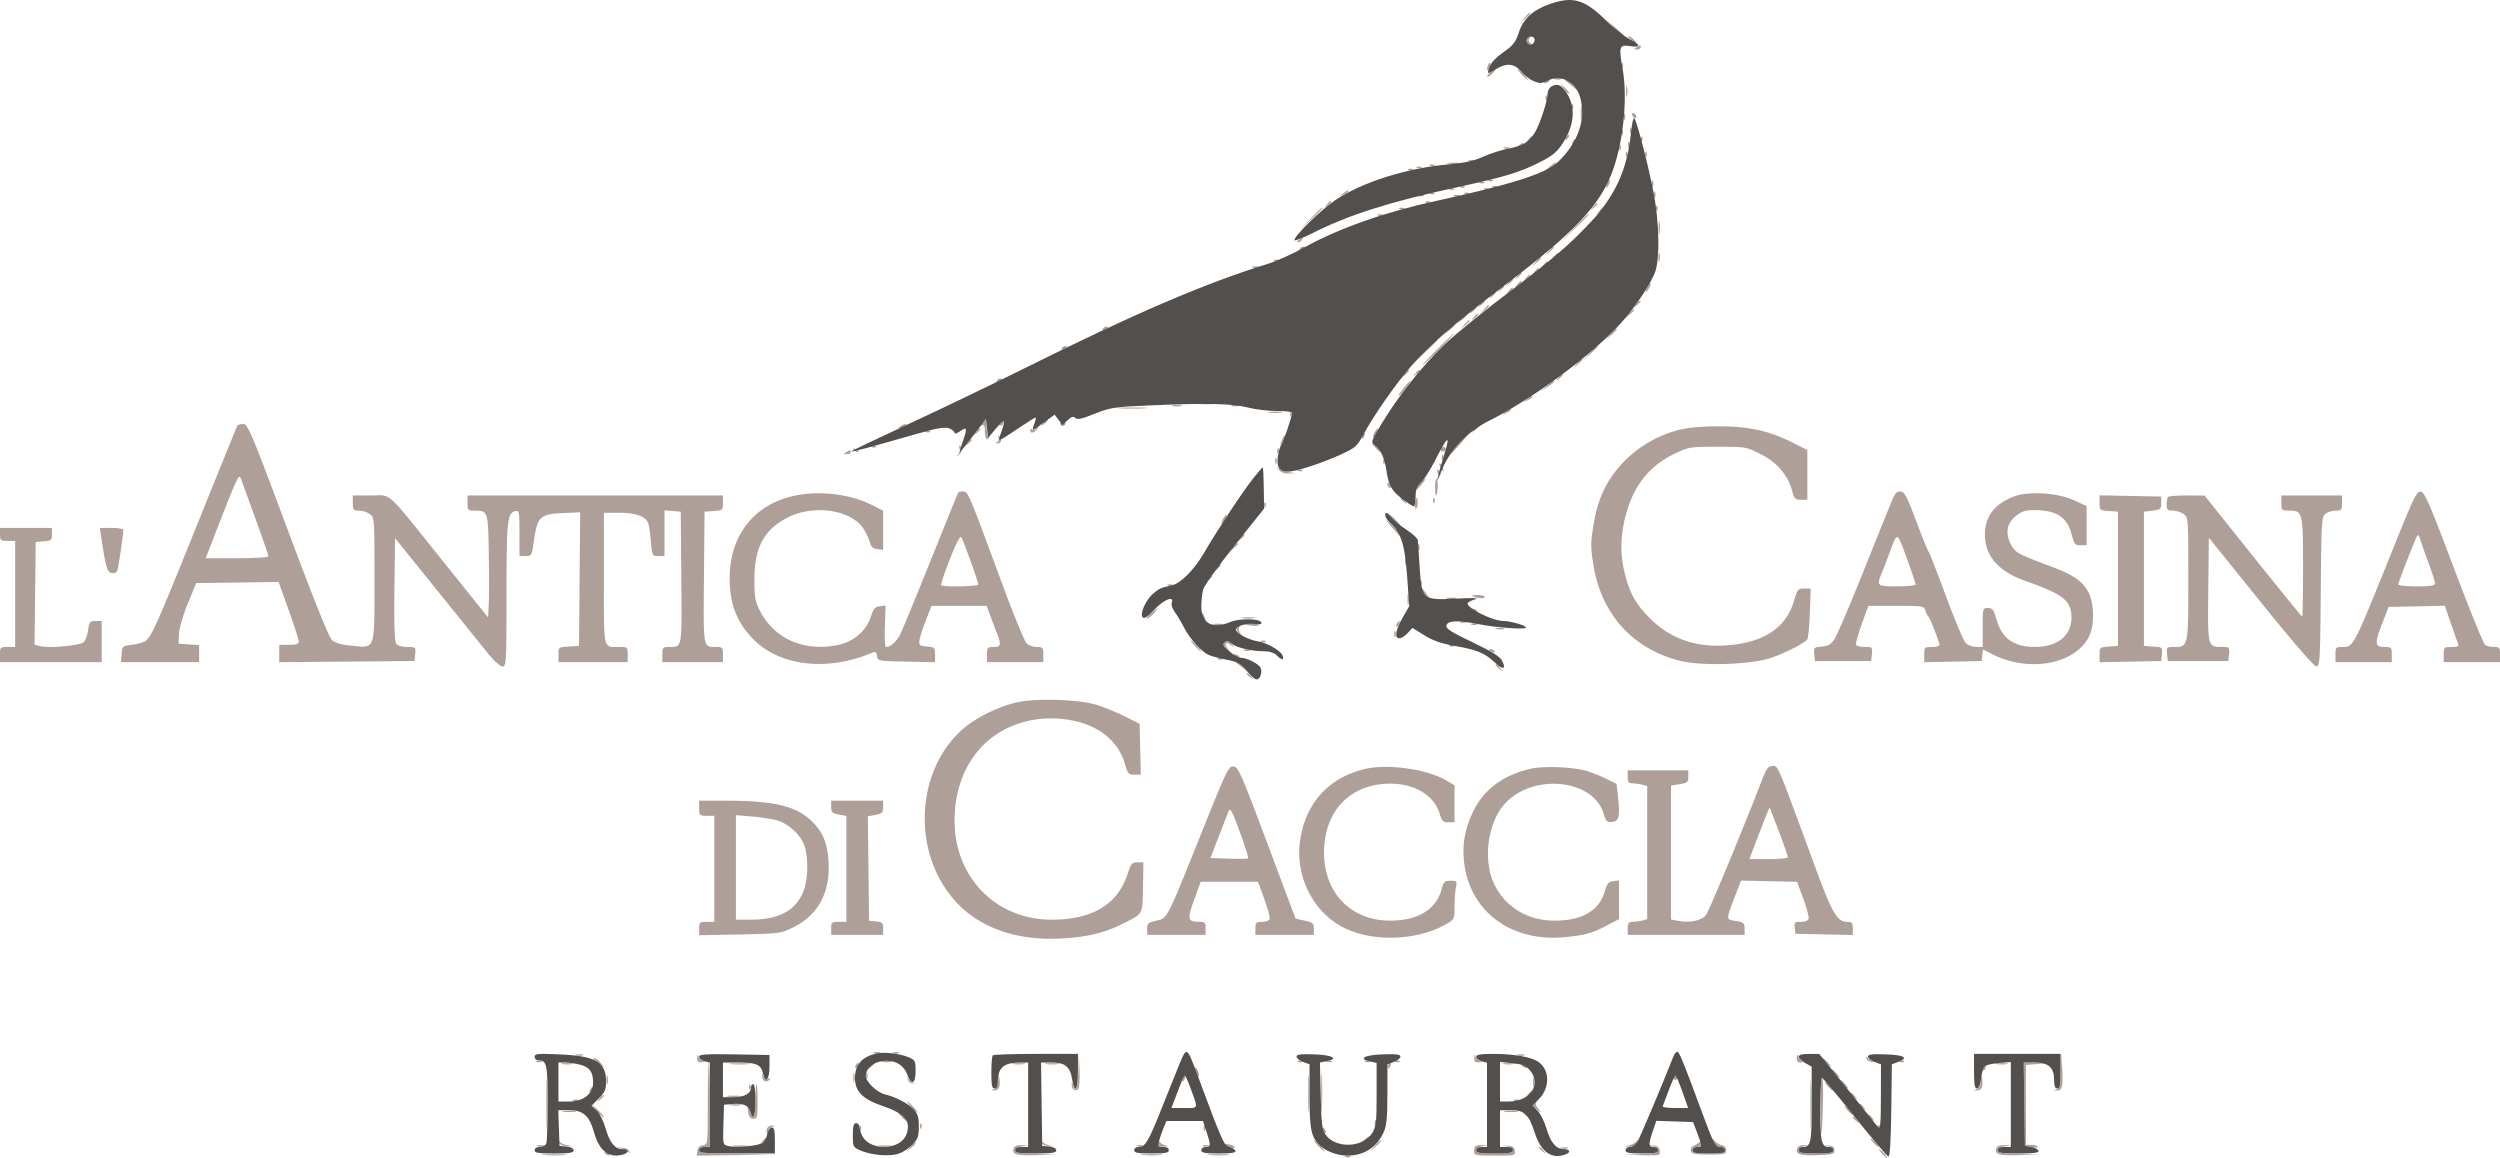 <svg fill="none" xmlns="http://www.w3.org/2000/svg" viewBox="0 0 1155 535"><path fill-rule="evenodd" clip-rule="evenodd" d="M704.405 8.148l-1.905 2.25 2.25-1.905c2.114-1.79 2.705-2.595 1.905-2.595-.19 0-1.202 1.013-2.25 2.25zm41.812 5.263c2.044 2.138 3.878 3.684 4.077 3.437.198-.247-1.475-1.997-3.717-3.887L742.5 9.524l3.717 3.887zM705.5 17.898c-.788 1.276.259 3.005 1.809 2.985.783-.01.719-.315-.187-.889-.758-.48-1.069-1.373-.691-1.984.378-.612.462-1.112.187-1.112s-.778.45-1.118 1zm46.583-.717c.23.156 1.317.943 2.417 1.75 1.85 1.357 1.897 1.336.628-.283-.755-.963-1.843-1.75-2.417-1.75-.574 0-.857.127-.628.283zM756 21.898c-1.282.828-1.246.972.25.985.962.008 1.75-.435 1.75-.985 0-1.22-.113-1.22-2 0zm-68.655 8.543c-.326.85-.369 1.767-.096 2.04.274.273.737-.422 1.03-1.543.624-2.383-.069-2.75-.934-.497zm61.734.04c.048 1.165.285 1.402.604.605.289-.722.253-1.585-.079-1.917-.332-.332-.568.258-.525 1.312zm-60.506 2.938c-1.06.802-1.695 1.691-1.411 1.975.285.284 1.334-.386 2.332-1.49 2.127-2.349 1.783-2.53-.921-.485zM703 34.4c1.292 1.374 2.574 2.5 2.849 2.5.275 0-.557-1.126-1.849-2.5-1.292-1.376-2.574-2.5-2.849-2.5-.275 0 .557 1.124 1.849 2.5zm15.269 2.192c.973.254 2.323.237 3-.037.677-.274-.119-.48-1.769-.46-1.65.02-2.204.243-1.231.497zm-4.762 1.296c-.35.566.051.734.941.393 1.732-.665 2.049-1.382.611-1.382-.518 0-1.216.445-1.552.99zm9.576-.739c.23.137 1.767 1.375 3.417 2.75l3 2.5-2.424-2.75c-1.334-1.512-2.871-2.75-3.417-2.75-.546 0-.805.113-.576.25zm-.477 3.902c1.042 1.46 2.094 2.46 2.338 2.222.245-.236-.607-1.43-1.894-2.652l-2.338-2.222 1.894 2.652zm28.646 1.348c.011 2.2.216 2.982.455 1.738.239-1.244.23-3.044-.02-4s-.446.062-.435 2.262zm-37.173 3.083c.048 1.165.285 1.402.604.605.289-.722.253-1.585-.079-1.917-.332-.332-.568.258-.525 1.312zm16.221 6.417c0 3.025.187 4.262.416 2.75.229-1.512.229-3.988 0-5.5s-.416-.275-.416 2.75zm-4.221-2.417c.048 1.165.285 1.402.604.605.289-.722.253-1.585-.079-1.917-.332-.332-.568.258-.525 1.312zm24.079 4.417c0 1.375.227 1.938.504 1.25.278-.687.278-1.812 0-2.5-.277-.687-.504-.125-.504 1.25zM754 52.78c0 .55.45 1.278 1 1.618.55.34 1 .168 1-.382s-.45-1.278-1-1.618c-.55-.34-1-.168-1 .382zm-.921 7.701c.048 1.165.285 1.402.604.605.289-.722.253-1.585-.079-1.917-.332-.332-.568.258-.525 1.312zm-4 1c.048 1.165.285 1.402.604.605.289-.722.253-1.585-.079-1.917-.332-.332-.568.258-.525 1.312zm-25.515 2.124c-.542 1.425-.428 1.54.56.56.684-.679.991-1.486.683-1.793-.308-.308-.867.247-1.243 1.233zm-17.692 1.043c-1.243 1.586-1.208 1.621.378.378 1.666-1.307 2.195-2.128 1.372-2.128-.207 0-.995.787-1.75 1.75zm52.207-.167c.048 1.165.285 1.402.604.605.289-.722.253-1.585-.079-1.917-.332-.332-.568.258-.525 1.312zm-31.515 1.124c-.542 1.425-.428 1.54.56.56.684-.679.991-1.486.683-1.793-.308-.308-.867.247-1.243 1.233zm25.594 1.293c0 1.375.227 1.938.504 1.25.278-.687.278-1.812 0-2.5-.277-.687-.504-.125-.504 1.25zm-50.158 0c-.901.582-1.025.975-.309.985.655.008 1.469-.435 1.809-.985.767-1.242.421-1.242-1.5 0zm46.079 1.583c.048 1.165.285 1.402.604.605.289-.722.253-1.585-.079-1.917-.332-.332-.568.258-.525 1.312zm-53.329.08c.688.277 1.813.277 2.5 0 .688-.278.125-.505-1.25-.505s-1.937.227-1.25.504zm56.329 2.92c.048 1.165.285 1.402.604.605.289-.722.253-1.585-.079-1.917-.332-.332-.568.258-.525 1.312zm9 0c.048 1.165.285 1.402.604.605.289-.722.253-1.585-.079-1.917-.332-.332-.568.258-.525 1.312zm-81.266 3.1c.721.29 1.584.253 1.916-.079.332-.332-.258-.568-1.312-.525-1.165.048-1.402.285-.604.604zm-9.549 1.035c1.52.23 3.77.223 5-.014 1.23-.237-.014-.425-2.764-.418-2.75.008-3.756.202-2.236.432zM716 76.987c-2.154 1.762-2.196 1.897-.306.973 1.207-.59 2.471-1.52 2.809-2.067.903-1.46.297-1.196-2.503 1.094zm-55.187-.406c.721.29 1.584.253 1.916-.079.332-.332-.258-.568-1.312-.525-1.165.048-1.402.285-.604.604zm-6 1c.721.29 1.584.253 1.916-.079.332-.332-.258-.568-1.312-.525-1.165.048-1.402.285-.604.604zm-4 1c.721.29 1.584.253 1.916-.079.332-.332-.258-.568-1.312-.525-1.165.048-1.402.285-.604.604zm37 5c.721.29 1.584.253 1.916-.079.332-.332-.258-.568-1.312-.525-1.165.048-1.402.285-.604.604zm54.811.856c-.965 2.514-.681 3.163.498 1.136.584-1.004.851-2.036.593-2.293-.257-.258-.749.263-1.091 1.157zm20.534.461c0 1.375.227 1.938.504 1.25.278-.687.278-1.812 0-2.5-.277-.687-.504-.125-.504 1.25zm-79.345-.317c.721.29 1.584.253 1.916-.079.332-.332-.258-.568-1.312-.525-1.165.048-1.402.285-.604.604zm-9 2c.721.29 1.584.253 1.916-.079.332-.332-.258-.568-1.312-.525-1.165.048-1.402.285-.604.604zm15 0c.721.29 1.584.253 1.916-.079.332-.332-.258-.568-1.312-.525-1.165.048-1.402.285-.604.604zm-20 1c.721.29 1.584.253 1.916-.079.332-.332-.258-.568-1.312-.525-1.165.048-1.402.285-.604.604zm16 0c.721.29 1.584.253 1.916-.079.332-.332-.258-.568-1.312-.525-1.165.048-1.402.285-.604.604zm-65.372 1.872c-1.864 1.494-1.852 1.512.309.465 1.237-.6 2.25-1.3 2.25-1.555 0-.765-.519-.544-2.559 1.09zm143.717.445c0 1.375.227 1.938.504 1.25.278-.687.278-1.812 0-2.5-.277-.687-.504-.125-.504 1.25zm-103.345-.317c.721.29 1.584.253 1.916-.079.332-.332-.258-.568-1.312-.525-1.165.048-1.402.285-.604.604zm16 0c.721.29 1.584.253 1.916-.079.332-.332-.258-.568-1.312-.525-1.165.048-1.402.285-.604.604zm-21 1c.721.29 1.584.253 1.916-.079.332-.332-.258-.568-1.312-.525-1.165.048-1.402.285-.604.604zm15.937-.02c.688.277 1.813.277 2.5 0 .688-.278.125-.505-1.25-.505s-1.937.227-1.25.504zm-58.878 4.087c-1.243 1.586-1.208 1.621.378.378 1.666-1.307 2.195-2.128 1.372-2.128-.207 0-.995.787-1.75 1.75zm45.941-1.067c.721.29 1.584.253 1.916-.079.332-.332-.258-.568-1.312-.525-1.165.048-1.402.285-.604.604zm77.059 2.067c-1.243 1.586-1.208 1.621.378.378 1.666-1.307 2.195-2.128 1.372-2.128-.207 0-.995.787-1.75 1.75zm29.207.833c.048 1.165.285 1.402.604.605.289-.722.253-1.585-.079-1.917-.332-.332-.568.258-.525 1.312zm-159.617 4.667l-4.962 5.25 5.25-4.962c2.888-2.73 5.25-5.092 5.25-5.25 0-.747-.926.084-5.538 4.962zm41.351-4.567c.721.29 1.584.253 1.916-.079.332-.332-.258-.568-1.312-.525-1.165.048-1.402.285-.604.604zm92.059 1.067c-1.243 1.586-1.208 1.621.378.378 1.666-1.307 2.195-2.128 1.372-2.128-.207 0-.995.787-1.75 1.75zm-102.059 1.933c.721.29 1.584.253 1.916-.079.332-.332-.258-.568-1.312-.525-1.165.048-1.402.285-.604.604zm90.158 6.067l-6.471 6.75 6.75-6.471c6.27-6.01 7.207-7.029 6.471-7.029-.153 0-3.191 3.037-6.75 6.75zm2.502 2.5l-6.973 7.25 7.25-6.973c3.987-3.835 7.25-7.098 7.25-7.25 0-.734-1.05.239-7.527 6.973zm36.813-2.75c.008 2.75.202 3.756.432 2.236.229-1.52.223-3.77-.014-5-.237-1.23-.425.014-.418 2.764zM600 110.898c-.901.582-1.025.975-.309.985.655.008 1.469-.435 1.809-.985.767-1.242.421-1.242-1.5 0zm.507 3.989c-.35.566.051.734.941.393 1.732-.665 2.049-1.382.611-1.382-.518 0-1.216.445-1.552.989zm114.898 1.261l-1.905 2.25 2.25-1.905c2.114-1.79 2.705-2.595 1.905-2.595-.19 0-1.202 1.012-2.25 2.25zm50.827 2.75c0 1.925.206 2.713.457 1.75.252-.963.252-2.537 0-3.5-.251-.963-.457-.175-.457 1.75zm-48.36-.25c-1.243 1.586-1.208 1.621.378.378.962-.755 1.75-1.543 1.75-1.75 0-.823-.821-.294-2.128 1.372zm-8.467 2.5l-1.905 2.25 2.25-1.905c2.114-1.79 2.705-2.595 1.905-2.595-.19 0-1.202 1.012-2.25 2.25zm-120.592-.567c.721.289 1.584.253 1.916-.079.332-.332-.258-.568-1.312-.525-1.165.048-1.402.285-.604.604zm124.059 2.067c-1.243 1.586-1.208 1.621.378.378 1.666-1.307 2.195-2.128 1.372-2.128-.207 0-.995.787-1.75 1.75zm-134.122.912c.688.278 1.813.278 2.5 0 .688-.277.125-.504-1.25-.504s-1.937.227-1.25.504zm130.122 2.088c-1.243 1.586-1.208 1.621.378.378 1.666-1.307 2.195-2.128 1.372-2.128-.207 0-.995.787-1.75 1.75zm-8 2c-1.243 1.586-1.208 1.621.378.378 1.666-1.307 2.195-2.128 1.372-2.128-.207 0-.995.787-1.75 1.75zm4 1c-1.243 1.586-1.208 1.621.378.378.962-.755 1.75-1.543 1.75-1.75 0-.823-.821-.294-2.128 1.372zm-8 2c-1.243 1.586-1.208 1.621.378.378 1.666-1.307 2.195-2.128 1.372-2.128-.207 0-.995.787-1.75 1.75zm4 1c-1.243 1.586-1.208 1.621.378.378 1.666-1.307 2.195-2.128 1.372-2.128-.207 0-.995.787-1.75 1.75zm60.128 1.25c-.589 1.1-.845 2-.57 2s.981-.9 1.57-2c.589-1.1.845-2 .57-2s-.981.9-1.57 2zm-68.128.75c-1.243 1.586-1.208 1.621.378.378 1.666-1.307 2.195-2.128 1.372-2.128-.207 0-.995.787-1.75 1.75zm4 1c-1.243 1.586-1.208 1.621.378.378 1.666-1.307 2.195-2.128 1.372-2.128-.207 0-.995.787-1.75 1.75zm-8 2c-1.243 1.586-1.208 1.621.378.378 1.666-1.307 2.195-2.128 1.372-2.128-.207 0-.995.787-1.75 1.75zm-5 4c-1.243 1.586-1.208 1.621.378.378 1.666-1.307 2.195-2.128 1.372-2.128-.207 0-.995.788-1.75 1.75zm72 0c-1.243 1.586-1.208 1.621.378.378 1.666-1.307 2.195-2.128 1.372-2.128-.207 0-.995.788-1.75 1.75zm-70.467 2.5l-1.905 2.25 2.25-1.905c2.114-1.79 2.705-2.595 1.905-2.595-.19 0-1.202 1.012-2.25 2.25zm-5.533.5c-1.243 1.586-1.208 1.621.378.378 1.666-1.307 2.195-2.128 1.372-2.128-.207 0-.995.788-1.75 1.75zm72.533 1.5l-1.905 2.25 2.25-1.905c2.114-1.79 2.705-2.595 1.905-2.595-.19 0-1.202 1.012-2.25 2.25zm-77 2l-1.905 2.25 2.25-1.905c2.114-1.79 2.705-2.595 1.905-2.595-.19 0-1.202 1.012-2.25 2.25zm5.467-.5c-1.243 1.586-1.208 1.621.378.378.962-.755 1.75-1.543 1.75-1.75 0-.823-.821-.294-2.128 1.372zm-4.467 3.5l-1.905 2.25 2.25-1.905c2.114-1.79 2.705-2.595 1.905-2.595-.19 0-1.202 1.012-2.25 2.25zm-7 2l-1.905 2.25 2.25-1.905c2.114-1.79 2.705-2.595 1.905-2.595-.19 0-1.202 1.012-2.25 2.25zm-159.898-.261c-.35.566.051.734.941.393 1.732-.665 2.049-1.382.611-1.382-.518 0-1.216.445-1.552.989zm234.417 2.761l-2.424 2.75 2.75-2.424c1.513-1.334 2.75-2.571 2.75-2.75 0-.785-.81-.146-3.076 2.424zM664 161.398c-4.097 4.125-7.225 7.5-6.95 7.5.275 0 3.853-3.375 7.95-7.5 4.097-4.125 7.225-7.5 6.95-7.5-.275 0-3.853 3.375-7.95 7.5zm-6.034 1.25l-5.466 5.75 5.75-5.466c3.163-3.006 5.75-5.594 5.75-5.75 0-.742-.956.124-6.034 5.466zm-167.459-1.761c-.35.566.051.734.941.393 1.732-.665 2.049-1.382.611-1.382-.518 0-1.216.445-1.552.989zm243.93 2.261l-2.937 3.25 3.25-2.937c1.788-1.615 3.25-3.078 3.25-3.25 0-.773-.825-.092-3.563 2.937zm-6.032 5l-1.905 2.25 2.25-1.905c2.114-1.79 2.705-2.595 1.905-2.595-.19 0-1.202 1.012-2.25 2.25zm-80 5l-1.905 2.25 2.25-1.905c2.114-1.79 2.705-2.595 1.905-2.595-.19 0-1.202 1.012-2.25 2.25zm5.467-.5c-1.243 1.586-1.208 1.621.378.378 1.666-1.307 2.195-2.128 1.372-2.128-.207 0-.995.788-1.75 1.75zm66 2c-1.243 1.586-1.208 1.621.378.378 1.666-1.307 2.195-2.128 1.372-2.128-.207 0-.995.788-1.75 1.75zm-259.365 1.239c-.35.566.051.734.941.393 1.732-.665 2.049-1.382.611-1.382-.518 0-1.216.445-1.552.989zm189.353 1.761c-2.877 3.473-4.095 5.25-3.601 5.25.277 0 1.705-1.575 3.173-3.5 2.725-3.572 3.055-4.921.428-1.75zm64.64.838l-3 2.577 3.25-2.15c1.788-1.183 3.25-2.346 3.25-2.583 0-.749-.423-.488-3.5 2.156zm-9.059 5.967c-1.864 1.494-1.852 1.512.309.465 1.237-.6 2.25-1.3 2.25-1.555 0-.765-.519-.544-2.559 1.09zm-151.713 2.167c1.775.221 4.925.224 7 .008 2.074-.217.622-.397-3.228-.402-3.85-.004-5.548.173-3.772.394zm-11.966.985c1.244.239 3.044.23 4-.02s-.062-.446-2.262-.435c-2.2.011-2.982.216-1.738.455zm27.507-.014c.973.254 2.323.237 3-.037.677-.274-.119-.481-1.769-.461-1.65.02-2.204.244-1.231.498zm-52.019 1.046c3.163.198 8.337.198 11.5 0 3.163-.198.575-.361-5.75-.361s-8.913.163-5.75.361zm178.191 1.816c-1.864 1.494-1.852 1.512.309.465 1.237-.6 2.25-1.3 2.25-1.555 0-.765-.519-.544-2.559 1.09zm-109.191.161c1.513.229 3.987.229 5.5 0s.275-.416-2.75-.416-4.263.187-2.75.416zm9.829.867c.048 1.165.285 1.402.604.605.289-.722.253-1.585-.079-1.917-.332-.332-.568.258-.525 1.312zm-142.207 4.109c-.932 1.15-.971 1.451-.122.941.907-.545 1.25.227 1.25 2.808 0 1.957.477 3.559 1.059 3.559s.827-.376.542-.836c-.284-.46-.627-2.485-.763-4.5s-.325-3.664-.42-3.664c-.095 0-.791.761-1.546 1.692zm8.266-.359c-.827.997-.773 1.334.211 1.334.725 0 1.318-.6 1.318-1.334 0-.733-.095-1.333-.211-1.333-.116 0-.709.6-1.318 1.333zm19.734.417c-1.243 1.586-1.208 1.621.378.378 1.666-1.307 2.195-2.128 1.372-2.128-.207 0-.995.788-1.75 1.75zm8.142.664c.648.648 1.324.648 1.972 0 .647-.647.309-.985-.986-.985s-1.633.338-.986.985zm-380.354.336c-.253.413-8.431 20.55-18.176 44.75-18.594 46.181-21.265 52.243-24.019 54.529-.931.773-3.778 1.644-6.328 1.938-4.526.52-4.644.623-4.947 4.283l-.311 3.75H92v-7.89l-4.75-.305-4.75-.305.178-4.5c.101-2.575 1.843-8.564 4.07-14l3.892-9.5 19.023-.271 19.023-.271 4.657 12.921c2.561 7.106 4.657 13.641 4.657 14.521 0 1.23-1.041 1.6-4.5 1.6H129v8.028l31.25-.264 31.25-.264.313-3.25c.306-3.17.217-3.25-3.627-3.25-2.168 0-4.454-.619-5.082-1.375-.801-.965-1.061-8.45-.872-25.142l.268-23.767 18.459 22.892a29652.036 29652.036 0 0123.877 29.642c3.212 4.001 6.181 6.75 7.291 6.75 1.793 0 1.874-1.426 1.888-33.25.015-34.572.373-37.816 4.26-38.564 1.545-.298 1.725.768 1.725 10.241v10.573h2.847c2.788 0 2.87-.16 3.919-7.642 1.47-10.47 2.844-11.735 13.27-12.208l7.993-.363-.264 30.856-.265 30.857-4.75.305c-4.689.301-4.75.349-4.75 3.75v3.445h32v-3.5c0-3.404-.107-3.5-3.918-3.5-7.579 0-7.082 2.217-7.082-31.607v-30.393h7.05c7.505 0 12.215 1.656 13.401 4.713.382.983.951 4.825 1.266 8.537.562 6.623.627 6.75 3.428 6.75H307V235.777l3.75.311 3.75.31.265 30.432c.288 33.135.479 32.024-5.515 32.053-3.045.014-3.25.236-3.25 3.515v3.5h28v-3.5c0-3.279-.205-3.501-3.25-3.515-5.994-.029-5.803 1.082-5.515-32.053l.265-30.432 4.25-.307c4.117-.298 4.25-.415 4.25-3.75v-3.443H216v3.5c0 3.279.205 3.501 3.25 3.515 6.156.029 6.22.216 6.558 19.197.169 9.508.169 20.183 0 23.722l-.308 6.433-20.399-25.433c-27.532-34.329-23.824-30.934-33.788-30.934H163v3.5c0 3.16.27 3.5 2.777 3.5 1.528 0 3.778.701 5 1.557 2.208 1.546 2.223 1.743 2.223 29.928 0 33.67.57 31.97-10.37 30.942-4.992-.469-7.776-1.258-9.283-2.631-1.398-1.274-8.552-19.11-20.408-50.879-16.77-44.934-18.442-48.917-20.539-48.917-1.255 0-2.488.337-2.74.75zm306.34.25c-.825.533-1.05.969-.5.969s1.675-.436 2.5-.969c.825-.533 1.05-.969.5-.969s-1.675.436-2.5.969zm18.813.683c.721.289 1.584.253 1.916-.079.332-.332-.258-.568-1.312-.525-1.165.048-1.402.285-.604.604zm43.677.333c-.346.559-1.047.758-1.559.441-.512-.316-.931-.098-.931.484 0 1.529 1.554 1.301 3-.441.685-.825.991-1.5.681-1.5-.309 0-.846.457-1.191 1.016zm202.382.734c-1.243 1.586-1.208 1.621.378.378 1.666-1.307 2.195-2.128 1.372-2.128-.207 0-.995.788-1.75 1.75zm93.99.162c-9.624 2.596-18.696 8.061-25.393 15.295-7.402 7.995-11.288 16.307-13.257 28.354-1.385 8.471-1.387 10.393-.022 18.742 3.736 22.863 18.46 38.926 40.534 44.222 9.666 2.319 31.793 1.613 40.905-1.305 6.32-2.024 15.737-6.731 17.282-8.638.482-.595 1.044-6.144 1.248-12.332l.373-11.25-3.016.001c-2.809.002-3.132.397-4.705 5.75-3.394 11.547-12.569 18.279-27.458 20.145-16.868 2.116-29.932-2.276-40.51-13.618-5.616-6.022-8.057-10.644-10.215-19.342-2.169-8.744-2.053-16.954.373-26.44 3.54-13.841 10.984-23.25 22.816-28.839 6.439-3.042 7.16-3.157 19.784-3.157 13 0 13.154.027 20 3.508 7.539 3.833 12.409 9.602 14.424 17.085.923 3.426 1.416 3.907 4.014 3.907H835v-22.975l-6.891-3.47c-10.907-5.493-20.46-7.565-34.547-7.495-8.29.042-14.138.621-18.7 1.852zm-323.99.838c-1.243 1.586-1.208 1.621.378.378 1.666-1.307 2.195-2.128 1.372-2.128-.207 0-.995.788-1.75 1.75zm184.128.25c-.589 1.1-.845 2-.57 2s.981-.9 1.57-2c.589-1.1.845-2 .57-2s-.981.9-1.57 2zm-207.187-.317c.721.289 1.584.253 1.916-.079.332-.332-.258-.568-1.312-.525-1.165.048-1.402.285-.604.604zm201.646 1.384c-.363.586-.445 1.281-.183 1.543s.743-.218 1.069-1.067c.676-1.762.1-2.072-.886-.476zm45.935 2.183c-3.065 3.323-6.652 8.056-4.737 6.25 2.137-2.013 8.563-9.5 8.156-9.5-.232 0-1.77 1.462-3.419 3.25zm-214.045-1.065c.296.927.001 1.904-.655 2.171-.921.375-.921.504-.003.565 1.764.117 2.318-1.317 1.149-2.969-.85-1.2-.935-1.16-.491.233zm130.795 1.565c-1.091 2.55-1.066 2.609.34.809.834-1.068 1.516-2.305 1.516-2.75 0-1.52-.678-.81-1.856 1.941zm-145.272 1c-1.243 1.586-1.208 1.621.378.378.962-.755 1.75-1.543 1.75-1.75 0-.823-.821-.294-2.128 1.372zm188.628 2.25c.995 1.1 2.035 2 2.31 2 .275 0-.315-.9-1.31-2-.995-1.1-2.035-2-2.31-2-.275 0 .315.9 1.31 2zm-232.687-.317c.721.289 1.584.253 1.916-.079.332-.332-.258-.568-1.312-.525-1.165.048-1.402.285-.604.604zm40.502.695c.291.758.001 1.974-.643 2.702-.967 1.091-.876 1.1.519.049 1.461-1.102 1.531-4.129.095-4.129-.275 0-.262.62.029 1.378zm222.385-.039c-.28.73.123 1.328.895 1.328 1.575 0 1.879-1.256.51-2.102-.493-.305-1.125.044-1.405.774zm-270.967.785c.679.684 1.486.991 1.793.683.308-.308-.247-.867-1.233-1.243-1.425-.542-1.54-.428-.56.56zm195.346.459c.048 1.165.285 1.402.604.605.289-.722.253-1.585-.079-1.917-.332-.332-.568.258-.525 1.312zM391 208.898c-1.282.828-1.246.972.25.985.962.008 1.75-.435 1.75-.985 0-1.22-.113-1.22-2 0zm275.079 2.583c.048 1.165.285 1.402.604.605.289-.722.253-1.585-.079-1.917-.332-.332-.568.258-.525 1.312zm-76.921 1.417c0 1.375.227 1.938.504 1.25.278-.687.278-1.812 0-2.5-.277-.687-.504-.125-.504 1.25zm49.921.583c.048 1.165.285 1.402.604.605.289-.722.253-1.585-.079-1.917-.332-.332-.568.258-.525 1.312zm25.952.917c0 .55.436 1.675.969 2.5.533.825.969 1.05.969.5s-.436-1.675-.969-2.5c-.533-.825-.969-1.05-.969-.5zm-74.159 2.75c.848 1.08 2.57 1.693 4.5 1.6l3.128-.15-3-.438c-1.65-.242-3.675-.962-4.5-1.6-1.305-1.011-1.322-.935-.128.588zm8.941.433c.721.289 1.584.253 1.916-.079.332-.332-.258-.568-1.312-.525-1.165.048-1.402.285-.604.604zm64.187.258c0 .518.445 1.216.989 1.552.566.35.734-.051.393-.941-.665-1.732-1.382-2.049-1.382-.611zm-545.939 21.89c3.266 8.982 5.939 16.745 5.939 17.25 0 .516-6.346.919-14.485.919H95.029l1.841-4.75c12.809-33.041 13.479-34.539 14.37-32.131.485 1.309 3.554 9.73 6.821 18.712zm537.943-16.335c-1.29 1.373-2.156 2.664-1.925 2.868.232.205 1.468-.918 2.747-2.496 2.863-3.53 2.359-3.758-.822-.372zm6.996 1.445c0 2.232.176 4.059.391 4.059.8 0 1.19-7.141.415-7.62-.443-.274-.806 1.329-.806 3.561zm-22-1c0 .518.445 1.216.989 1.552.566.35.734-.051.393-.941-.665-1.732-1.382-2.049-1.382-.611zm-198.3 3.752c-.268.444-5.993 14.532-12.722 31.307-6.729 16.775-13.079 32.172-14.11 34.217-1.702 3.374-4.426 5.779-6.552 5.785-.449.001-.672-4.306-.496-9.573l.321-9.575-2.678.323c-2.193.264-2.94 1.139-4.121 4.823-2.084 6.505-7.954 11.57-15.135 13.061-15.593 3.237-29.239-2.66-36.009-15.561-2.286-4.355-2.629-6.226-2.661-14.5-.058-14.961 4.484-23.356 15.659-28.94 12.103-6.048 29.398-3.307 34.856 5.525 1.171 1.894 2.455 4.674 2.854 6.179.528 1.991 1.457 2.822 3.41 3.052l2.684.317v-18.099l-4.821-2.443c-7.134-3.616-15.957-5.591-24.968-5.591-26.039 0-42.37 16.788-41.03 42.179.535 10.15 3.595 17.529 10.195 24.585 12.266 13.114 34.746 15.854 55.794 6.802 1.253-.539 1.753-.137 2 1.608.324 2.285.565 2.331 13.58 2.605l13.25.279v-3.469c0-3.286-.197-3.485-3.75-3.779-3.303-.273-3.718-.598-3.482-2.727.147-1.33 1.469-5.493 2.936-9.25l2.669-6.833h25.462l1.744 4.75a420.31 420.31 0 003.083 8.122c2.014 5.075 1.728 6.128-1.662 6.128-2.762 0-3 .278-3 3.5v3.5h26v-3.5c0-3.222-.238-3.5-3-3.5-1.65 0-3.788-.788-4.75-1.752-.962-.963-5.991-13.225-11.174-27.25-15.717-42.525-15.692-42.465-17.895-42.805-1.096-.169-2.212.056-2.481.5zm431.47 3.487c-1.001 2.376-6.941 17.103-13.201 32.728-6.259 15.624-12.315 29.799-13.457 31.5-1.606 2.392-2.932 3.163-5.853 3.406-3.589.298-3.761.472-3.468 3.5l.309 3.186h26l.313-3.25c.3-3.108.161-3.25-3.191-3.25-1.927 0-3.76-.414-4.073-.92-.313-.507.828-4.782 2.536-9.5l3.104-8.58h12.838c12.439 0 12.86.07 13.54 2.25.387 1.238 1.001 2.475 1.367 2.75.757.57 5.066 11.703 5.066 13.089 0 .501-1.575.911-3.5.911-3.339 0-3.5.163-3.5 3.529v3.529l13.25-.279 13.25-.279.31-2.679.309-2.679 4.733 2.377c17.247 8.663 39.096 4.113 44.705-9.309 2.12-5.076 1.852-14.488-.548-19.192-2.84-5.568-7.296-8.539-19.384-12.927-5.837-2.119-11.777-4.616-13.202-5.549-3.352-2.197-5.574-7.539-4.782-11.499.788-3.936 5.595-8.001 9.686-8.188 12.064-.553 17.575 2.581 19.799 11.26 1.126 4.391 1.536 4.885 4.063 4.885H964V233.787l-5.75-2.641c-7.622-3.501-21.055-4.358-27.821-1.774-8.989 3.433-13.45 9.337-13.407 17.744.05 9.84 6.355 16.963 18.916 21.369 17.428 6.114 21.062 9.032 21.062 16.913 0 8.258-6.447 13.435-16.782 13.478-9.827.041-15.244-3.821-17.828-12.709-1.306-4.492-1.89-5.269-3.961-5.269-2.392 0-2.429.137-2.429 9v9h-3c-1.65 0-3.821-.821-4.825-1.825-1.003-1.003-5.133-10.791-9.177-21.75s-7.636-20.15-7.982-20.425c-.346-.275-2.897-6.575-5.669-14-4.155-11.127-5.42-13.556-7.199-13.82-1.72-.255-2.529.558-3.978 4zm232.39 20.023c-19.76 49.047-19.12 47.797-24.6 47.797-2.72 0-2.96.288-2.96 3.5v3.5h26v-3.5c0-3.333-.17-3.5-3.5-3.5-4.41 0-4.51-1.702-.69-11.5l2.74-7 12.98-.274 12.97-.274 2.68 7.774c1.47 4.276 2.98 8.562 3.36 9.524.57 1.469.09 1.75-2.93 1.75-3.46 0-3.61.147-3.61 3.5v3.5h26v-3.5c0-3.148-.28-3.502-2.75-3.515-1.51-.009-3.36-.404-4.11-.878-.75-.474-7.27-16.555-14.5-35.734-11.08-29.394-13.47-34.92-15.22-35.17-1.83-.262-3.2 2.496-11.86 24zM970 232.313c0 3.367.126 3.479 4.25 3.778l4.25.307v62l-4.25.307c-4.124.299-4.25.411-4.25 3.778v3.47l14.25-.278 14.25-.277.309-3.19c.3-3.1.188-3.198-4-3.5l-4.309-.31v-62l4-.5c3.667-.458 4-.75 4-3.5v-3l-14.25-.277-14.25-.278v3.47zm31.67-2.748c-.37.366-.67 1.941-.67 3.5 0 2.431.39 2.833 2.78 2.833 1.52 0 3.77.701 5 1.557 2.2 1.546 2.22 1.743 2.22 29.928 0 31.582.01 31.515-6.64 31.515-3.33 0-3.47.144-3.17 3.25l.31 3.25h28l.31-3.25c.3-3.086.15-3.25-3.06-3.25-6.88 0-6.82.238-6.52-26.476l.27-23.976 23.96 29.726c14.82 18.382 24.63 29.726 25.7 29.726 1.62 0 1.76-2.514 2.04-34.582.29-32.892.4-34.65 2.24-36 1.07-.78 3.21-1.418 4.75-1.418 2.55 0 2.81-.331 2.81-3.5v-3.5h-28v3.5c0 3.319.18 3.5 3.43 3.5 6.43 0 6.57.535 6.57 26.071 0 12.611-.17 22.929-.38 22.929s-10.45-12.593-22.75-27.984l-22.37-27.983-8.08-.017c-4.45-.009-8.39.284-8.75.651zm-354.67.711c0 .207.788.995 1.75 1.75 1.586 1.243 1.621 1.208.378-.378-1.307-1.666-2.128-2.195-2.128-1.372zm6.755 2.122c-.263 1.375-.09 2.5.384 2.5.473 0 .861-1.125.861-2.5s-.173-2.5-.383-2.5c-.211 0-.599 1.125-.862 2.5zm8.324-.917c.048 1.165.285 1.402.604.605.289-.722.253-1.585-.079-1.917-.332-.332-.568.258-.525 1.312zm-78 2c.048 1.165.285 1.402.604.605.289-.722.253-1.585-.079-1.917-.332-.332-.568.258-.525 1.312zM565 239.898c-.589 1.1-.845 2-.57 2s.981-.9 1.57-2c.589-1.1.845-2 .57-2s-.981.9-1.57 2zm79 .5c1.292 1.375 2.574 2.5 2.849 2.5.275 0-.557-1.125-1.849-2.5-1.292-1.375-2.574-2.5-2.849-2.5-.275 0 .557 1.125 1.849 2.5zm-1.508 2.504c4.742 5.54 4.807 5.601 3.722 3.496-.567-1.1-2.309-3.123-3.872-4.496l-2.842-2.497 2.992 3.497zM0 246.898c0 2.762.278 3 3.5 3H7v49H3.5c-3.333 0-3.5.167-3.5 3.5v3.5h47v-19h-2.868c-2.607 0-2.919.378-3.424 4.138-.305 2.275-1.206 4.789-2.003 5.585-1.628 1.629-15.837 2.963-20.115 1.889l-2.626-.659.268-23.727.268-23.726 3.75-.31c3.413-.283 3.75-.575 3.75-3.25v-2.94H0v3zm46.691.75c2.246 14.9 2.79 16.745 5.033 17.065 1.626.232 2.336-.293 2.704-2 .627-2.911 2.572-16.337 2.572-17.757 0-.614-2.279-1.058-5.437-1.058h-5.437l.565 3.75zm401.769 11.709c1.947 5.379 3.54 10.176 3.54 10.66 0 .92-16.282 1.266-17.182.366-.283-.284 1.526-5.702 4.021-12.041 2.966-7.537 4.803-11.048 5.308-10.145.425.759 2.366 5.781 4.313 11.16zm124.412-10.709c-1.243 1.586-1.208 1.621.378.378 1.666-1.307 2.195-2.128 1.372-2.128-.207 0-.995.788-1.75 1.75zm308.588 10.709c1.947 5.379 3.54 10.176 3.54 10.66 0 .485-3.825.881-8.5.881-9.358 0-9.548-.163-7.138-6.128.75-1.855 2.612-6.693 4.138-10.752 3.18-8.459 2.897-8.648 7.96 5.339zm240.42.482c1.72 4.643 3.12 9.031 3.12 9.75 0 .976-2.16 1.309-8.5 1.309-4.68 0-8.5-.402-8.5-.894 0-.942 7.78-20.92 8.79-22.566.32-.528.9.147 1.28 1.5s2.1 6.259 3.81 10.901zm-552.475-6.691l-1.905 2.25 2.25-1.905c2.114-1.79 2.705-2.595 1.905-2.595-.19 0-1.202 1.012-2.25 2.25zm85.753-.25c0 1.375.227 1.938.504 1.25.278-.687.278-1.812 0-2.5-.277-.687-.504-.125-.504 1.25zm-5.963 6.5c.02 1.65.244 2.204.498 1.231.254-.973.237-2.323-.037-3-.274-.677-.481.119-.461 1.769zm-87.323 3.25c-1.243 1.586-1.208 1.621.378.378 1.666-1.307 2.195-2.128 1.372-2.128-.207 0-.995.788-1.75 1.75zm-4 5c-1.243 1.586-1.208 1.621.378.378.962-.755 1.75-1.543 1.75-1.75 0-.823-.821-.294-2.128 1.372zm98.207 1.833c.048 1.165.285 1.402.604.605.289-.722.253-1.585-.079-1.917-.332-.332-.568.258-.525 1.312zm-116.266 1.1c.721.289 1.584.253 1.916-.079.332-.332-.258-.568-1.312-.525-1.165.048-1.402.285-.604.604zM657 272.609c0 .574.788 1.662 1.75 2.417 1.619 1.269 1.64 1.222.283-.628-.807-1.1-1.594-2.187-1.75-2.417-.156-.229-.283.054-.283.628zm-6.728 4.289c0 2.475.195 3.488.434 2.25.238-1.238.238-3.262 0-4.5-.239-1.238-.434-.225-.434 2.25zm29.811-1.641c1.195 1.03 5.917 1.557 5.917.66 0-.56-1.425-1.019-3.167-1.019-1.741 0-2.979.162-2.75.359zm-11.321 1.348c1.244.239 3.044.23 4-.02s-.062-.446-2.262-.435c-2.2.011-2.982.216-1.738.455zm-137.068 6.825c-1.543 1.357-2.409 2.468-1.924 2.468.485 0 1.938-1.125 3.23-2.5 2.989-3.181 2.328-3.165-1.306.032zm149.039-1.408c.679.684 1.486.991 1.793.683.308-.308-.247-.867-1.233-1.243-1.425-.542-1.54-.428-.56.56zm-125.702 1.376c0 .55.436 1.675.969 2.5.533.825.969 1.05.969.5s-.436-1.675-.969-2.5c-.533-.825-.969-1.05-.969-.5zm19.233 2.218c1.52.229 3.77.223 5-.014 1.23-.237-.014-.425-2.764-.418-2.75.008-3.756.202-2.236.432zm71.195 2.349c-.363.586-.445 1.281-.183 1.543s.743-.218 1.069-1.067c.676-1.762.1-2.072-.886-.476zm29.291-.405c.688.278 1.813.278 2.5 0 .688-.277.125-.504-1.25-.504s-1.937.227-1.25.504zm-113.988 1.045c1.244.239 3.044.23 4-.02s-.062-.446-2.262-.435c-2.2.011-2.982.216-1.738.455zm14.238-.316c0 .214 1.543.57 3.43.791 1.886.22 3.21.044 2.941-.391-.484-.783-6.371-1.153-6.371-.4zm104.75.271c.688.278 1.813.278 2.5 0 .688-.277.125-.504-1.25-.504s-1.937.227-1.25.504zm-108.309 1.434c-.373.603.138 1.84 1.136 2.75 1.693 1.544 1.729 1.541.532-.052-.705-.939-.991-2.176-.636-2.75.355-.574.42-1.044.145-1.044s-.805.493-1.177 1.096zm119.809.593c.962.252 2.538.252 3.5 0 .962-.251.175-.457-1.75-.457s-2.712.206-1.75.457zm-47.092 2.311c0 1.375.227 1.938.504 1.25.278-.687.278-1.812 0-2.5-.277-.687-.504-.125-.504 1.25zm-92.158 5.5c1.292 1.375 2.574 2.5 2.849 2.5.275 0-.557-1.125-1.849-2.5-1.292-1.375-2.574-2.5-2.849-2.5-.275 0 .557 1.125 1.849 2.5zm13.438-1.399c-.375.605.37 2.068 1.654 3.25l2.334 2.149-1.874-2.256c-2.204-2.655-1.386-4.145 1.174-2.137 1.613 1.267 1.65 1.234.402-.357-1.581-2.015-2.722-2.216-3.69-.649zm17.375-.418c.721.289 1.584.253 1.916-.079.332-.332-.258-.568-1.312-.525-1.165.048-1.402.285-.604.604zm87 2c.721.289 1.584.253 1.916-.079.332-.332-.258-.568-1.312-.525-1.165.048-1.402.285-.604.604zm-95.063 1.979c.688.278 1.813.278 2.5 0 .688-.277.125-.504-1.25-.504s-1.937.227-1.25.504zm113.25-.269c0 .216.698.661 1.552.989.89.341 1.291.173.941-.393-.587-.951-2.493-1.406-2.493-.596zm-117.267 2.731c.679.684 1.486.991 1.793.683.308-.308-.247-.867-1.233-1.243-1.425-.542-1.54-.428-.56.56zm-7.92 1.559c.721.289 1.584.253 1.916-.079.332-.332-.258-.568-1.312-.525-1.165.048-1.402.285-.604.604zm8.27 1.578c.23.143 1.542 1.156 2.917 2.25l2.5 1.989-1.905-2.25c-1.048-1.238-2.36-2.25-2.917-2.25-.556 0-.824.117-.595.261zM691 307.276c0 .207.788.995 1.75 1.75 1.586 1.243 1.621 1.208.378-.378-1.307-1.666-2.128-2.195-2.128-1.372zm-115 4c0 .207.788.995 1.75 1.75 1.586 1.243 1.621 1.208.378-.378-1.307-1.666-2.128-2.195-2.128-1.372zm-106 13.172c-9.063 2.062-19.567 7.304-25.644 12.796-22.304 20.158-22.927 59.243-1.29 80.88 11.043 11.043 27.582 16.496 46.934 15.475 12.095-.639 20.008-2.506 28.5-6.725 9.783-4.861 9.362-4.111 9.568-17.044l.182-11.432h-2.773c-2.468 0-2.964.589-4.521 5.364-4.586 14.066-16.199 21.079-34.978 21.121-25.853.059-45.023-19.53-44.963-45.945.029-13.114 4.243-24.878 11.917-33.275 10.38-11.358 26.761-16.143 43.269-12.641 11.937 2.533 20.54 9.736 23.407 19.599 1.406 4.836 1.782 5.277 4.495 5.277h2.96l-.281-11.75-.282-11.75-7.5-3.735c-4.125-2.054-10.2-4.455-13.5-5.334-8.492-2.264-27.364-2.732-35.5-.881zm85.009 60.525c-16.176 40.314-15.597 39.192-20.821 40.367-3.699.832-4.188 1.27-4.188 3.75v2.808h27v-3c0-2.602-.365-3.002-2.75-3.015-5.605-.032-5.856-1.032-2.548-10.145l3.029-8.34h26.476l2.913 7.988c1.601 4.393 2.694 8.555 2.427 9.25-.266.694-1.848 1.262-3.516 1.262-2.701 0-3.031.326-3.031 3v3h27v-2.808c0-2.486-.485-2.916-4.23-3.75l-4.229-.942-13.112-35c-11.977-31.973-13.32-35.024-15.52-35.278-2.275-.262-3.101 1.448-14.9 30.853zM631 355.195c-16.737 3.834-27.404 15.22-30.229 32.266-2.804 16.92 5.797 34.237 20.544 41.365 13.712 6.628 34.06 5.684 47.42-2.199 3.087-1.822 3.265-2.241 3.265-7.703 0-3.177.281-7.182.625-8.901.592-2.96.462-3.125-2.461-3.125-2.757 0-3.202.429-4.168 4.013-2.519 9.357-11.051 14.483-23.996 14.418-18.122-.091-30.546-13.188-30.29-31.931.244-17.859 10.881-29.895 27.607-31.237 12.599-1.012 23.048 4.549 25.798 13.727 1.036 3.457 1.593 4.01 4.043 4.01H672v-17.029l-3.25-2.002c-8.684-5.35-27.085-8.114-37.75-5.672zm76 .003c-11.946 2.73-20.815 9.071-25.699 18.374-4.071 7.754-5.666 15.085-5.045 23.187 1.834 23.942 21.809 39.051 47.744 36.114 8.993-1.019 11.638-1.778 18.25-5.242l5.75-3.012v-17.854l-2.646.317c-2.166.259-2.879 1.109-3.931 4.689-2.657 9.043-10.561 13.62-23.423 13.562-12.715-.057-23.275-6.758-28.109-17.836-4.68-10.727-2.447-27.085 4.864-35.626 12.676-14.809 41.244-12.271 46.149 4.1 1.069 3.569 1.532 4.012 3.904 3.738 3.214-.371 3.688-2.353 2.722-11.378l-.661-6.173-5.185-2.531c-2.851-1.392-6.984-3.009-9.184-3.593-6.683-1.775-19.545-2.197-25.5-.836zm106.91 5.463c-8.516 22.153-24.248 60.08-25.722 62.013-1.987 2.605-7.343 3.793-12.632 2.8l-3.556-.667V362.922l4-.64c3.59-.574 4-.934 4-3.512v-2.872h-28v3c0 2.44.42 3.003 2.25 3.014 1.237.007 3.263.285 4.5.616l2.25.603v61.534l-2.25.603c-1.237.331-3.263.609-4.5.616-1.83.011-2.25.574-2.25 3.014v3h54v-2.872c0-2.585-.406-2.937-4.061-3.522-4.631-.74-4.623-.278-.19-11.884l2.589-6.778 12.954.278 12.955.278 2.915 7.929c1.603 4.361 2.687 8.523 2.408 9.25-.279.726-1.901 1.321-3.605 1.321-2.79 0-3.066.274-2.781 2.75l.316 2.75 13.25.279 13.25.279v-3.029c0-2.546-.39-3.029-2.444-3.029-4.77 0-6.989-3.744-14.816-25-18.467-50.145-17.13-47.004-20.003-46.987-1.834.01-2.703 1.225-4.827 6.75zM323 373.398c0 3.333.167 3.5 3.5 3.5h3.5v49h-3.5c-3.246 0-3.5.225-3.5 3.094v3.093l18.75-.367c18.106-.354 18.946-.462 24.464-3.149 11.723-5.708 17.429-16.214 16.575-30.516-.517-8.655-2.693-13.814-7.951-18.854-7.094-6.799-17.407-9.248-39.088-9.281l-12.75-.02v3.5zm61-.611c0 2.509.459 2.975 3.5 3.545l3.5.657v48.909h-3.5c-3.222 0-3.5.238-3.5 3v3h24v-2.937c0-2.582-.392-2.974-3.25-3.25l-3.25-.313-.268-24.135-.267-24.136 3.517-.66c3.081-.578 3.518-1.026 3.518-3.614v-2.955h-24v2.889zm437.913 11.497c2.248 5.987 4.087 11.274 4.087 11.75 0 .475-4.002.864-8.894.864h-8.894l4.569-11.991c2.513-6.596 4.676-11.883 4.807-11.75.131.132 2.077 5.14 4.325 11.127zm-248.351 2.217c1.925 5.317 3.318 9.85 3.095 10.073-.223.223-4.238.275-8.922.115l-8.516-.291 3.878-10c2.134-5.5 4.14-10.675 4.458-11.5.799-2.067 1.664-.395 6.007 11.603zm-214.253-7.392c5.394 1.616 11.191 7.282 12.575 12.289 1.569 5.68 1.377 14.508-.427 19.621-3.311 9.386-11.287 13.879-24.639 13.879H340v-48.293l7.627.644c4.195.355 9.452 1.192 11.682 1.86zM403.75 486.56c.688.278 1.813.278 2.5 0 .688-.277.125-.504-1.25-.504s-1.937.227-1.25.504zm9 0c.688.278 1.813.278 2.5 0 .688-.277.125-.504-1.25-.504s-1.937.227-1.25.504zm-146.481 1.031c.973.254 2.323.237 3-.037.677-.274-.119-.481-1.769-.461-1.65.02-2.204.244-1.231.498zm55.847 1.057c-.089 1.732.402 2.223 2.134 2.134 1.594-.082 1.758-.246.561-.561-.928-.246-1.888-1.206-2.134-2.134-.315-1.197-.479-1.033-.561.561zm176.085 6c-.185 7.586-1.404 10.74-2.512 6.5-.412-1.578-.468-1.584-.573-.059-.143 2.088 1.721 3.372 3.016 2.077.527-.527.803-4.515.614-8.863l-.344-7.905-.201 8.25zm182.915-6c-.089 1.732.402 2.223 2.134 2.134 1.594-.082 1.758-.246.561-.561-.928-.246-1.888-1.206-2.134-2.134-.315-1.197-.479-1.033-.561.561zm20.153-1.057c.973.254 2.323.237 3-.037.677-.274-.119-.481-1.769-.461-1.65.02-2.204.244-1.231.498zm128.81 1.057c-.053 1.512.495 2.245 1.671 2.235 1.079-.01 1.328-.297.65-.75-.605-.404-1.357-1.41-1.671-2.235-.382-1.002-.597-.753-.65.75zm122.12 5.927c-.167 6.845-.484 8.251-1.949 8.634-1.64.428-1.638.464.031.573 2.468.161 2.866-1.448 2.465-9.978l-.349-7.406-.198 8.177zm-89.942-5.677c.225.825 1.271 1.605 2.326 1.732 1.347.164 1.471.045.417-.4-.825-.347-1.872-1.127-2.326-1.732-.531-.707-.68-.565-.417.4zm-588.174.261c.23.143 1.542 1.156 2.917 2.25l2.5 1.989-1.905-2.25c-1.048-1.237-2.36-2.25-2.917-2.25-.556 0-.824.117-.595.261zm569.417 1.739c.995 1.1 2.035 2 2.31 2 .275 0-.315-.9-1.31-2-.995-1.1-2.035-2-2.31-2-.275 0 .315.9 1.31 2zm-595.75-.338c.688.278 1.813.278 2.5 0 .688-.277.125-.504-1.25-.504s-1.937.227-1.25.504zm160.012.045c1.244.239 3.044.23 4-.02s-.062-.446-2.262-.435c-2.2.011-2.982.216-1.738.455zm192.051-.024c.721.289 1.584.253 1.916-.079.332-.332-.258-.568-1.312-.525-1.165.048-1.402.285-.604.604zm12.937-.021c.688.278 1.813.278 2.5 0 .688-.277.125-.504-1.25-.504s-1.937.227-1.25.504zm18.063.021c.721.289 1.584.253 1.916-.079.332-.332-.258-.568-1.312-.525-1.165.048-1.402.285-.604.604zm14 0c.721.289 1.584.253 1.916-.079.332-.332-.258-.568-1.312-.525-1.165.048-1.402.285-.604.604zm233 0c.721.289 1.584.253 1.916-.079.332-.332-.258-.568-1.312-.525-1.165.048-1.402.285-.604.604zm-618.063 1.023c1.238.238 3.262.238 4.5 0 1.238-.239.225-.434-2.25-.434s-3.488.195-2.25.434zM327 509.828c0 18.871-.007 18.932-2.25 19.25-1.446.206-2.364 1.124-2.57 2.57l-.319 2.25 18.319-.225 18.32-.226-17.75-.297c-14.853-.25-17.75-.539-17.75-1.775 0-.909.962-1.477 2.5-1.477h2.5v-19.5c0-10.725-.225-19.5-.5-19.5s-.5 8.519-.5 18.93zm10.776-18.197c2.352.212 5.952.209 8-.006s.124-.388-4.276-.384c-4.4.003-6.076.179-3.724.39zm57.683.334c-.363.586-.445 1.281-.183 1.543s.743-.218 1.069-1.067c.676-1.762.1-2.072-.886-.476zm6.413.683c-1.243 1.586-1.208 1.621.378.378 1.666-1.307 2.195-2.128 1.372-2.128-.207 0-.995.788-1.75 1.75zm66.392-1.032c1.52.229 3.77.223 5-.014 1.23-.237-.014-.425-2.764-.418-2.75.008-3.756.202-2.236.432zm14.986-.002c1.513.229 3.987.229 5.5 0s.275-.416-2.75-.416-4.263.187-2.75.416zm127.147 13.284c0 7.975.156 11.237.346 7.25.189-3.987.189-10.513 0-14.5-.19-3.987-.346-.725-.346 7.25zm31.062-12.933c-.363.586-.445 1.281-.183 1.543s.743-.218 1.069-1.067c.676-1.762.1-2.072-.886-.476zm53.291-.361c1.237.238 3.263.238 4.5 0 1.237-.239.225-.434-2.25-.434s-3.487.195-2.25.434zm227.514.012c1.52.229 3.77.223 5-.014 1.23-.237-.014-.425-2.764-.418-2.75.008-3.756.202-2.236.432zm12.964 18.492l.272 19.209 3.228.66c1.776.363 2.987.268 2.691-.21-.295-.478-1.635-.869-2.978-.869H936v-36.89l4.75-.375 4.75-.375-5.272-.18-5.271-.18.271 19.21zm-682.813-.21c0 10.175.149 14.337.33 9.25.182-5.087.182-13.413 0-18.5-.181-5.087-.33-.925-.33 9.25zm351.98-4.5c.001 7.7.158 10.718.348 6.706.191-4.011.189-10.311-.002-14-.192-3.688-.348-.406-.346 7.294zM703 492.291c0 .216.698.661 1.552.989.89.341 1.291.173.941-.393-.587-.951-2.493-1.406-2.493-.596zm213.459.674c-.363.586-.445 1.281-.183 1.543s.743-.218 1.069-1.067c.676-1.762.1-2.072-.886-.476zm-364.373.433c.104 1.894 1.77 5.084 1.828 3.5.031-.825-.381-2.175-.914-3-.533-.825-.945-1.05-.914-.5zm284.327 17c.001 9.9.151 13.815.333 8.699.182-5.115.181-13.215-.002-18-.183-4.784-.332-.599-.331 9.301zm11.087-14.5c.995 1.1 2.035 2 2.31 2 .275 0-.315-.9-1.31-2-.995-1.1-2.035-2-2.31-2-.275 0 .315.9 1.31 2zm-453.268 2c0 1.925.206 2.712.457 1.75.252-.962.252-2.538 0-3.5-.251-.962-.457-.175-.457 1.75zm5.926-1c0 1.375.227 1.938.504 1.25.278-.687.278-1.812 0-2.5-.277-.687-.504-.125-.504 1.25zm-119.926 2c0 1.925.206 2.712.457 1.75.252-.962.252-2.538 0-3.5-.251-.962-.457-.175-.457 1.75zm71.884-1.809c-.153 2.234 1.757 3.338 3.221 1.863.886-.894.768-1.022-.5-.54-1.11.423-1.819.027-2.134-1.191-.404-1.563-.488-1.582-.587-.132zm109.034 1.986c-.105 2.579-.673 3.813-1.9 4.134-1.64.428-1.638.464.031.573 2.168.141 3.01-1.771 2.443-5.55-.364-2.431-.446-2.311-.574.843zm454 0c-.105 2.579-.673 3.813-1.9 4.134-1.64.428-1.638.464.031.573 2.168.141 3.01-1.771 2.443-5.55-.364-2.431-.446-2.311-.574.843zm-495.831-.688a2.445 2.445 0 002.192 2.192c1.443.148 1.525.066.3-.3-.928-.277-1.915-1.264-2.192-2.192-.366-1.225-.448-1.143-.3.3zm127.14-.422c-.363.586-.445 1.281-.183 1.543s.743-.218 1.069-1.067c.676-1.762.1-2.072-.886-.476zm161.773 1.933c0 1.925.206 2.712.457 1.75.252-.962.252-2.538 0-3.5-.251-.962-.457-.175-.457 1.75zm64.768-2c0 .55.45 1 1 1s1-.45 1-1-.45-1-1-1-1 .45-1 1zm68.185 15.25c.187 15.459.571 13.634 1.051-5.002.145-5.639-.073-10.251-.486-10.25-.413.001-.667 6.864-.565 15.252zm10.315-12.25c.995 1.1 2.035 2 2.31 2 .275 0-.315-.9-1.31-2-.995-1.1-2.035-2-2.31-2-.275 0 .315.9 1.31 2zm-7 1c.995 1.1 2.035 2 2.31 2 .275 0-.315-.9-1.31-2-.995-1.1-2.035-2-2.31-2-.275 0 .315.9 1.31 2zm-498.421.583c.048 1.165.285 1.402.604.605.289-.722.253-1.585-.079-1.917-.332-.332-.568.258-.525 1.312zm2.921 5.917c0 7.473-1.192 9.857-2.44 4.882-.855-3.404-1.542-2.706-.855.868.353 1.84 1.152 2.75 2.412 2.75 1.687 0 1.883-.832 1.883-8 0-4.4-.225-8-.5-8s-.5 3.375-.5 7.5zm-76.436-4.793c-.542 1.425-.428 1.54.56.56.684-.679.991-1.486.683-1.793-.308-.308-.867.247-1.243 1.233zm433.308 2.043c-1.243 1.586-1.208 1.621.378.378 1.666-1.307 2.195-2.128 1.372-2.128-.207 0-.995.788-1.75 1.75zM855 505.276c0 .207.788.995 1.75 1.75 1.586 1.243 1.621 1.208.378-.378-1.307-1.666-2.128-2.195-2.128-1.372zm-578.128 2.372c-1.243 1.586-1.208 1.621.378.378 1.666-1.307 2.195-2.128 1.372-2.128-.207 0-.995.788-1.75 1.75zm59.378-1.034c1.512.229 3.988.229 5.5 0s.275-.416-2.75-.416-4.262.187-2.75.416zm-71.5 1.946c.688.278 1.813.278 2.5 0 .688-.277.125-.504-1.25-.504s-1.937.227-1.25.504zm435.063.021c.721.289 1.584.253 1.916-.079.332-.332-.258-.568-1.312-.525-1.165.048-1.402.285-.604.604zM421 511.398c1.292 1.375 2.574 2.5 2.849 2.5.275 0-.557-1.125-1.849-2.5-1.292-1.375-2.574-2.5-2.849-2.5-.275 0 .557 1.125 1.849 2.5zm287.459-1.433c-.363.586-.502 1.163-.309 1.282.192.12 1.25.869 2.35 1.667 1.943 1.408 1.95 1.39.248-.614-.964-1.136-1.451-2.365-1.084-2.733.368-.368.396-.669.062-.669-.335 0-.905.48-1.267 1.067zm-432.886 3.027c1.61 1.977 3.129 3.425 3.376 3.218.247-.207-1.071-1.824-2.928-3.594l-3.376-3.218 2.928 3.594zm61.691-2.376c1.52.229 3.77.223 5-.014 1.23-.237-.014-.425-2.764-.418-2.75.008-3.756.202-2.236.432zm521.736-.34c0 .207.788.995 1.75 1.75 1.586 1.243 1.621 1.208.378-.378-1.307-1.666-2.128-2.195-2.128-1.372zm-5.5 2.622c.995 1.1 2.035 2 2.31 2 .275 0-.315-.9-1.31-2-.995-1.1-2.035-2-2.31-2-.275 0 .315.9 1.31 2zm-593.25.716c1.512.229 3.988.229 5.5 0s.275-.416-2.75-.416-4.262.187-2.75.416zm435 0c1.513.229 3.987.229 5.5 0s.275-.416-2.75-.416-4.263.187-2.75.416zm-278.75 2.284c.995 1.1 2.035 2 2.31 2 .275 0-.315-.9-1.31-2-.995-1.1-2.035-2-2.31-2-.275 0 .315.9 1.31 2zm287.5-1.622c0 .207.788.995 1.75 1.75 1.586 1.243 1.621 1.208.378-.378-1.307-1.666-2.128-2.195-2.128-1.372zm159 1c0 .207.788.995 1.75 1.75 1.586 1.243 1.621 1.208.378-.378-1.307-1.666-2.128-2.195-2.128-1.372zm-7 1c0 .207.788.995 1.75 1.75 1.586 1.243 1.621 1.208.378-.378-1.307-1.666-2.128-2.195-2.128-1.372zm-220.842 2.622c0 1.375.227 1.938.504 1.25.278-.687.278-1.812 0-2.5-.277-.687-.504-.125-.504 1.25zm-210.079 1.583c.048 1.165.285 1.402.604.605.289-.722.253-1.585-.079-1.917-.332-.332-.568.258-.525 1.312zm-70.734.96c-.326.849-.311 1.824.031 2.167.343.343.624-.094.624-.97s.788-1.799 1.75-2.051c1.64-.428 1.638-.464-.031-.573-.98-.064-2.048.578-2.374 1.427zm42.734.04c.048 1.165.285 1.402.604.605.289-.722.253-1.585-.079-1.917-.332-.332-.568.258-.525 1.312zm159 0c.048 1.165.285 1.402.604.605.289-.722.253-1.585-.079-1.917-.332-.332-.568.258-.525 1.312zm311.421-.583c.34.55.816 1 1.059 1s.441-.45.441-1-.477-1-1.059-1-.781.45-.441 1zm-256.5.941c0 .518.445 1.216.989 1.552.566.35.734-.051.393-.941-.665-1.732-1.382-2.049-1.382-.611zm19.441 4.614c-1.864 1.494-1.852 1.512.309.465 1.237-.6 2.25-1.3 2.25-1.555 0-.765-.519-.544-2.559 1.09zm-278.569 1.195c-1.243 1.586-1.208 1.621.378.378 1.666-1.307 2.195-2.128 1.372-2.128-.207 0-.995.788-1.75 1.75zM791 526.507c0 1.581 2.242 3.391 4.2 3.391.99 0 1.8.675 1.8 1.5 0 1.2-1.5 1.5-7.5 1.5s-7.5-.3-7.5-1.5c0-.833.889-1.5 2-1.5 1.244 0 1.994-.662 1.985-1.75-.01-1.055-.308-1.324-.75-.677-.404.59-1.556 1.376-2.559 1.747-1.042.385-1.679 1.425-1.486 2.427.288 1.496 1.507 1.753 8.324 1.753 7.301 0 7.986-.17 7.986-1.986 0-1.204-.788-2.124-2-2.335-1.1-.191-2.562-1.071-3.25-1.954-.687-.884-1.25-1.161-1.25-.616zm74.5 1.391c.995 1.1 2.035 2 2.31 2 .275 0-.315-.9-1.31-2-.995-1.1-2.035-2-2.31-2-.275 0 .315.9 1.31 2zm-607.249 0c.248.923 1.719 1.554 3.826 1.641 3.136.129 3.172.1.426-.34-1.648-.265-3.37-1.003-3.826-1.641-.56-.783-.698-.673-.426.34zm223 0c.227.846 1.677 1.569 3.326 1.659 2.517.136 2.576.088.423-.351-1.375-.28-2.872-1.027-3.326-1.659-.552-.768-.693-.652-.423.351zm53.764.25c-.011 1.274.733 1.718 2.735 1.634 2.108-.089 2.283-.233.75-.616-1.1-.275-2.331-1.01-2.735-1.634-.466-.72-.74-.495-.75.616zm73.985 1.25c1.292 1.375 2.574 2.5 2.849 2.5.275 0-.557-1.125-1.849-2.5-1.292-1.375-2.574-2.5-2.849-2.5-.275 0 .557 1.125 1.849 2.5zm25.924.25l-2.424 2.75 2.75-2.424c2.57-2.266 3.209-3.076 2.424-3.076-.179 0-1.416 1.237-2.75 2.75zm120.526-1.847c-.522.497-1.85 1.119-2.95 1.384-1.897.456-1.891.487.128.597 1.17.064 2.687-.559 3.372-1.384 1.357-1.636.977-2.049-.55-.597zm-335.045 2.347l-1.905 2.25 2.25-1.905c2.114-1.79 2.705-2.595 1.905-2.595-.19 0-1.202 1.013-2.25 2.25zm145.11-1.225c.251.405 1.573.95 2.94 1.211 1.366.261 2.28.144 2.03-.261-.251-.405-1.573-.95-2.94-1.211-1.366-.261-2.28-.144-2.03.261zm-317.246.668c.973.254 2.323.237 3-.037.677-.274-.119-.481-1.769-.461-1.65.02-2.204.244-1.231.498zm90.481.03c1.788.222 4.712.222 6.5 0 1.788-.221.325-.403-3.25-.403s-5.038.182-3.25.403zm67.514-.005c1.52.229 3.77.223 5-.014 1.23-.237-.014-.425-2.764-.418-2.75.008-3.756.202-2.236.432zm62.072.849c-1.09 2.841 1.196 3.517 10.754 3.18l9.41-.332-9.75-.207c-7.713-.165-9.75-.508-9.75-1.645 0-.871 1.279-1.595 3.25-1.84l3.25-.403-3.281-.16c-2.167-.106-3.486.373-3.883 1.407zm57.477-.884c.721.289 1.584.253 1.916-.079.332-.332-.258-.568-1.312-.525-1.165.048-1.402.285-.604.604zm29.937-.021c.688.278 1.813.278 2.5 0 .688-.277.125-.504-1.25-.504s-1.937.227-1.25.504zm125.917.005c-.367.366-.667 1.491-.667 2.5 0 1.65.957 1.833 9.57 1.833 9.352 0 9.562-.051 9.25-2.25-.247-1.736-1.005-2.271-3.32-2.343-2.83-.088-2.845-.07-.25.313 1.535.227 2.75 1.041 2.75 1.843 0 1.137-1.778 1.437-8.5 1.437-6.714 0-8.5-.301-8.5-1.434 0-.796 1.223-1.618 2.75-1.85l2.75-.416-2.583-.15c-1.421-.083-2.884.15-3.25.517zm82.083-.011c1.237.266 2.25 1.108 2.25 1.871 0 1.036-1.968 1.475-7.75 1.73l-7.75.341 8.32.201c8.105.196 8.311.143 8-2.049-.226-1.591-1.052-2.298-2.82-2.414-2.203-.144-2.233-.106-.25.32zm66.586.911c-1.058 2.756 1.162 3.53 9.259 3.228 7.14-.266 7.905-.489 7.905-2.295 0-1.423-.721-2.047-2.5-2.164-2.203-.144-2.233-.106-.25.32 1.237.266 2.25 1.127 2.25 1.914 0 1.121-1.728 1.43-8 1.43s-8-.309-8-1.43c0-.787 1.013-1.626 2.25-1.864l2.25-.434-2.281-.136c-1.255-.075-2.552.569-2.883 1.431zm92 0c-1.09 2.841 1.196 3.517 10.754 3.18l9.41-.332-9.75-.207c-7.713-.165-9.75-.508-9.75-1.645 0-.871 1.279-1.595 3.25-1.84l3.25-.403-3.281-.16c-2.167-.106-3.486.373-3.883 1.407zM287 530.59c1.375.28 2.872 1.027 3.326 1.659.552.768.693.652.423-.351-.227-.846-1.677-1.569-3.326-1.659-2.517-.136-2.576-.088-.423.351zm424-.314c0 .207.788.995 1.75 1.75 1.586 1.243 1.621 1.208.378-.378-1.307-1.666-2.128-2.195-2.128-1.372zm10.269.315c.973.254 2.323.237 3-.037.677-.274-.119-.481-1.769-.461-1.65.02-2.204.244-1.231.498zm148.231 2.307c.995 1.1 2.035 2 2.31 2 .275 0-.315-.9-1.31-2-.995-1.1-2.035-2-2.31-2-.275 0 .315.9 1.31 2zm-589.767.124c.679.684 1.486.991 1.793.683.308-.308-.247-.867-1.233-1.243-1.425-.542-1.54-.428-.56.56zm-28.483.611c2.613.206 6.887.206 9.5 0 2.613-.206.475-.375-4.75-.375s-7.363.169-4.75.375zm276.5-.003c2.337.211 6.163.211 8.5 0 2.337-.21.425-.383-4.25-.383s-6.587.173-4.25.383zm31 0c2.337.211 6.163.211 8.5 0 2.337-.21.425-.383-4.25-.383s-6.587.173-4.25.383zm63.063.951c.721.289 1.584.253 1.916-.079.332-.332-.258-.568-1.312-.525-1.165.048-1.402.285-.604.604z" fill="#AEA099"/><path fill-rule="evenodd" clip-rule="evenodd" d="M716.205 1.793c-7.966 2.752-12.376 6.761-14.496 13.182-1.517 4.594-2.611 5.996-7.148 9.163-3.294 2.298-5.762 4.899-6.407 6.75-1.243 3.565-1.157 3.593 3.072 1.015 4.832-2.946 8.405-2.596 11.542 1.132 1.451 1.725 4.078 3.737 5.837 4.472 2.745 1.147 3.645 1.114 6.352-.237 6.165-3.075 12.973.41 15.067 7.712 2.869 10.005-.957 21.102-10.317 29.916-5.633 5.305-21.393 10.33-56.207 17.923-23.76 5.182-44.928 12.649-60.864 21.468-5.425 3.003-13.075 6.445-17 7.65-28.362 8.706-61.778 23.038-111.636 47.88-15.125 7.536-39.53 19.27-54.233 26.075-14.703 6.805-26.601 12.504-26.44 12.665.313.313 6.967-1.469 28.87-7.733 10.738-3.071 14.25-3.708 16.25-2.947 1.404.534 2.553 1.457 2.553 2.052 0 .633.922.435 2.223-.475 3.533-2.475 3.789-1.906 1.777 3.943-1.041 3.025-1.739 5.5-1.552 5.5.187 0 2.975-3.447 6.196-7.66l5.856-7.659.5 4.372.5 4.373 3.73-4.463c4.062-4.859 4.555-4.441 2.3 1.952-1.669 4.73-2.23 4.874 8.175-2.092 3.963-2.653 7.439-4.823 7.725-4.823.286 0 .082 1.154-.455 2.565-1.478 3.888-1.354 3.884 4.142-.151l5.117-3.756 1.816 2.408 1.816 2.408 2.374-2.23c1.825-1.714 2.647-1.957 3.554-1.05.908.908 2.977.462 8.943-1.927 7.309-2.926 8.844-3.154 26.263-3.901 25.559-1.097 37.464-.819 44.651 1.043 3.376.875 9.335 1.591 13.243 1.591 3.908 0 7.1.337 7.093.75-.028 1.618-4.099 13.68-4.972 14.732-.51.615-1.229 3.005-1.598 5.312-.805 5.036.6 7.206 4.667 7.206 3.67 0 15.48-3.842 24.533-7.981 6.357-2.906 7.409-3.802 9.853-8.386 4.82-9.042 15.121-23.896 22.283-32.133 8.65-9.949 20.345-20.043 44.698-38.577 30.419-23.151 42.119-35.426 48.037-50.401 5.367-13.581 7.634-34.732 5.189-48.421-1.879-10.525-1.564-11.498 3.47-10.693 5.059.809 4.9-.681-.35-3.278-2.311-1.144-7.18-5.005-10.818-8.58-9.878-9.705-15.234-11.296-25.774-7.656zM709 18.34c0 .793-.489 1.743-1.087 2.113-1.412.873-3.34-1.055-2.467-2.467.98-1.586 3.554-1.33 3.554.354zm7.75 21.626c-.962.568-1.753 2.023-1.758 3.233-.012 3.42-3.557 14.261-5.908 18.064-2.793 4.519-5.371 6.06-12.489 7.465-3.248.642-8.423 2.319-11.5 3.729-4.021 1.841-8.408 2.812-15.595 3.45-19.492 1.73-39.971 8.163-52.498 16.49-6.504 4.324-19.002 16.525-19.002 18.55 0 .536 3.707-.889 8.237-3.167 17.183-8.64 35.719-14.521 67.263-21.342 21.453-4.639 28.365-6.724 37.604-11.342 5.898-2.948 8.051-4.678 10.632-8.54 5.784-8.653 6.436-17.138 1.842-23.955-2.363-3.506-4.17-4.204-6.828-2.635zm36.824 20.883c-2.681 27.206-14.294 42.619-55.074 73.095-12.1 9.043-26.172 20.458-31.271 25.366-10.344 9.957-21.326 23.802-28.991 36.548-4.887 8.127-5.011 8.512-3.157 9.811 2.733 1.913 4.609 5.958 5.45 11.743.775 5.333 1.883 8.035 4.291 10.466 2.267 2.288 7.458 6.021 8.372 6.021.443 0 .806-1.947.806-4.326 0-3.335.58-4.87 2.53-6.702 1.392-1.308 4.19-5.645 6.218-9.638 6.301-12.405 7.573-13.107 4.226-2.334-3.018 9.713-3.912 14.433-1.481 7.824 3.772-10.259 11.851-19 22.507-24.348 20.206-10.143 48.11-30.845 61.056-45.301 6.496-7.252 13.503-17.74 15.581-23.321 2.253-6.051 1.991-22.448-.58-36.216-2.27-12.162-7.824-33.703-9.012-34.952-.426-.448-1.088 2.371-1.471 6.264zm-174.711 160.3c-4.721 5.924-16.424 23.681-22.633 34.338-4.594 7.886-10.738 14.04-14.955 14.98-5.177 1.153-5.773 1.418-8.517 3.786-3.478 3-6.328 9.476-4.83 10.974.754.754 2.345-.308 5.44-3.631 4.291-4.609 9.287-6.569 7.966-3.125-.332.865.298 2.791 1.399 4.281 1.101 1.49 2.982 4.627 4.178 6.973 2.838 5.562 8.401 11.666 11.85 13.001 1.506.583 5.311 1.564 8.456 2.18 4.837.949 6.196 1.727 8.834 5.057 1.714 2.165 3.724 3.936 4.466 3.936 1.625 0 2.761-3.112 1.928-5.282-.689-1.797-6.344-4.718-9.134-4.718-1.038 0-3.445-1.313-5.349-2.918-2.751-2.318-3.21-3.176-2.236-4.176.984-1.01 1.58-.939 3.015.36 2.147 1.943 9.16 3.676 15.009 3.71 2.95.017 4.887.661 6.333 2.107 2.21 2.21 3.324 2.122 2.419-.19-.885-2.259-7.107-5.806-11.386-6.49-4.361-.698-10.116-3.777-10.116-5.413 0-1.655 5.194-3.2 8.816-2.623 2.312.369 3.196.166 2.921-.669-.609-1.851-10.044-2.015-14.273-.247-8.333 3.482-13.464.72-13.464-7.247 0-2.594.409-6.142.908-7.883.499-1.741 7.025-10.834 14.501-20.206l13.592-17.041-.132-9.537c-.073-5.245-.288-9.537-.478-9.537-.189 0-2.227 2.363-4.528 5.25zM640 238.225c0 .729 1.186 2.416 2.636 3.75 4.753 4.372 6.451 9.95 7.482 24.577l.95 13.485-3.034 5.303c-3.336 5.831-3.916 9.559-1.486 9.559.851 0 2.55-1.082 3.776-2.404l2.228-2.405 5.502 3.416c4.084 2.535 7.796 3.816 14.398 4.968 9.985 1.743 13.589 3.265 18.283 7.719 3.681 3.492 5.287 2.999 3.183-.977-1.039-1.963-4.714-4.248-13.734-8.536-9.437-4.487-12.24-6.256-11.992-7.569.46-2.422 4.876-2.685 14.308-.85 8.974 1.746 22.5 2.745 22.5 1.663 0-.965-7.104-3.025-10.431-3.025-4.882 0-16.569-5.732-16.569-8.126 0-.449 1.462-1.259 3.25-1.8 2.347-.71.056-.825-8.25-.411-15.782.785-16.083.534-17.114-14.266-.418-5.993-.788-11.638-.823-12.543-.035-.905-2.322-3.095-5.082-4.866-2.76-1.772-5.863-4.293-6.894-5.604-2.108-2.68-3.087-3.016-3.087-1.058zM404.5 486.792c-6.537 1.663-9.5 5.228-9.5 11.432 0 5.967 3.643 9.642 12.548 12.656 10.364 3.508 13.4 7.003 11.305 13.012-2.687 7.706-17.22 8.082-20.658.535-.657-1.442-1.195-3.276-1.195-4.075 0-.799-.675-1.453-1.5-1.453-1.153 0-1.5 1.283-1.5 5.551 0 5.463.06 5.577 3.75 7.156 4.996 2.138 13.216 2.789 17.473 1.384 1.896-.625 4.759-2.506 6.362-4.18 2.478-2.586 2.915-3.845 2.915-8.396 0-4.319-.478-5.863-2.473-7.986-2.515-2.677-8.201-5.609-13.405-6.911-3.596-.9-8.622-5.814-8.622-8.43 0-3.365 3.222-6.274 7.597-6.861 5.509-.739 9.885 1.6 11.536 6.163 1.912 5.29 3.867 4.511 3.867-1.541 0-4.754-.191-5.131-3.25-6.405-4.344-1.81-11.556-2.59-15.25-1.651zm140.578 4.357c-1.204 2.888-4.917 12.134-8.252 20.548-6.308 15.913-7.678 18.202-10.897 18.202-1.061 0-1.929.675-1.929 1.5 0 1.208 1.556 1.5 8 1.5s8-.292 8-1.5c0-.95-.956-1.5-2.608-1.5-2.334 0-2.537-.284-1.933-2.695.372-1.482 1.298-4.182 2.058-6l1.381-3.305h16.872l1.615 4.938c2.074 6.34 2.034 7.062-.385 7.062-1.111 0-2 .667-2 1.5 0 1.21 1.565 1.5 8.083 1.5 5.925 0 7.975-.326 7.676-1.222-.224-.673-1.419-1.462-2.656-1.754-2.636-.622-3.224-1.936-14.776-33.024-4.946-13.31-5.063-13.391-8.249-5.75zm228.001-3c-4.464 11.518-15.523 37.722-16.672 39.5-.799 1.237-2.343 2.25-3.43 2.25-1.091 0-1.977.672-1.977 1.5 0 1.2 1.5 1.5 7.5 1.5s7.5-.3 7.5-1.5c0-.833-.889-1.5-2-1.5-2.42 0-2.485-1.22-.393-7.359l1.606-4.716 8.497.288 8.496.287 1.896 5c2.359 6.221 2.355 6.5-.102 6.5-1.111 0-2 .667-2 1.5 0 1.2 1.5 1.5 7.5 1.5s7.5-.3 7.5-1.5c0-.825-.845-1.5-1.878-1.5-2.673 0-3.232-1.006-8.601-15.5-9.152-24.708-10.7-28.5-11.633-28.5-.516 0-1.33 1.013-1.809 2.25zM247 488.252c0 .919.795 1.647 1.8 1.647 3.811 0 4.2 1.816 4.2 19.618 0 9.47-.273 17.93-.607 18.8-.334.87-1.684 1.582-3 1.582-1.46 0-2.393.585-2.393 1.5 0 1.222 1.667 1.5 9 1.5 7.157 0 9-.294 9-1.437 0-.89-1.237-1.556-3.25-1.75l-3.25-.313-.29-8.25-.291-8.25h4.985c6.516 0 9.396 2.564 11.556 10.289 2.35 8.404 6.749 11.879 13.04 10.3 3.217-.807 3.243-2.589.039-2.589-3.474 0-5.966-3.119-7.82-9.787-.883-3.176-2.682-6.769-4.018-8.024l-2.418-2.272 3.358-3.358c2.789-2.789 3.359-4.102 3.359-7.736 0-9.073-4.603-11.809-21.146-12.571-10.562-.487-11.854-.367-11.854 1.101zm76 .014c0 .779 1.125 1.699 2.5 2.044l2.5.627v38.962h-2.5c-1.556 0-2.5.567-2.5 1.5 0 1.276 2.611 1.5 17.5 1.5H358v-6c0-4.518-.351-6-1.421-6-.781 0-1.71 1.319-2.064 2.931-.354 1.612-1.273 3.453-2.042 4.091-1.719 1.427-12.335 2.48-15.921 1.58-2.625-.658-2.626-.663-2.339-9.88l.287-9.222 3.388-.324c5.234-.5 8.009.565 8.705 3.339 1.218 4.854 2.407 2.377 2.407-5.015 0-4.333-.422-7.5-1-7.5-.55 0-1 .643-1 1.429 0 2.849-3.041 4.571-8.071 4.571H334v-16h7.066c8.389 0 10.544.95 11.444 5.045 1.078 4.907 2.99 2.907 2.99-3.128v-5.417l-16.25-.275c-13.481-.228-16.25-.033-16.25 1.142zm135.667-.7c-.367.366-.667 3.966-.667 8 0 5.852.303 7.333 1.5 7.333.995 0 1.5-.995 1.5-2.953 0-6.693 2.625-9.006 10.25-9.033l3.75-.014v39h-3c-2 0-3 .5-3 1.5 0 1.228 1.722 1.5 9.5 1.5 7.592 0 9.5-.289 9.5-1.437 0-.89-1.237-1.556-3.25-1.75l-3.25-.313-.272-19.25-.271-19.25h5.021c6.111 0 8.438 1.947 9.382 7.848 1.113 6.961 2.64 4.735 2.64-3.848v-8h-19.333c-10.634 0-19.634.3-20 .667zm140.333.573c0 .727 1.35 1.831 3 2.454l3 1.132v14.619c0 15.686.807 19.337 5.121 23.166 2.882 2.558 8.046 4.389 12.379 4.389 7.543 0 13.503-3.767 16.61-10.5 1.509-3.269 1.85-6.528 1.868-17.837l.022-13.837 3-1.132c1.65-.623 3-1.727 3-2.454 0-1.011-1.919-1.253-8.17-1.03-8.488.301-11.583 2.026-5.883 3.278l3.053.671v14.552c0 12.872-.234 14.932-2.027 17.833-4.287 6.936-17.123 7.31-21.657.631-1.514-2.23-1.873-5.214-2.156-17.932l-.34-15.257 3.129-.626c5.774-1.155 2.664-2.85-5.779-3.15-6.251-.223-8.17.019-8.17 1.03zm83 .152c0 .765 1.125 1.674 2.5 2.019l2.5.627v38.962h-2.5c-1.556 0-2.5.567-2.5 1.5 0 1.216 1.611 1.5 8.5 1.5s8.5-.284 8.5-1.5c0-1-1-1.5-3-1.5h-3v-17h4.889c6.398 0 8.371 1.821 11.09 10.239 2.963 9.174 7.917 12.657 14.439 10.154 2.435-.934 1.875-2.393-.918-2.393-3.587 0-6.179-3.087-8.079-9.625-.912-3.137-2.737-6.782-4.055-8.1l-2.397-2.397 2.977-2.978c5.135-5.135 5.131-13.281-.009-17.08-3.183-2.352-11.279-3.82-21.073-3.82-6.051 0-7.864.321-7.864 1.392zm149.006-.142c.004.688 1.354 2.017 3 2.953l2.994 1.704v17.346c0 17.936-.385 19.747-4.2 19.747-.99 0-1.8.675-1.8 1.5 0 1.208 1.556 1.5 8 1.5s8-.292 8-1.5c0-.825-.81-1.5-1.8-1.5-3.733 0-4.2-1.913-4.2-17.2 0-8.14.337-14.774.75-14.742.413.032 7.277 8.221 15.255 18.198 7.977 9.977 14.952 18.163 15.5 18.192.623.032 1.096-7.934 1.265-21.292l.27-21.345 2.989-1.128c4.958-1.872 2.773-3.167-5.859-3.473-6.251-.223-8.17.019-8.17 1.03 0 .727 1.35 1.831 3 2.454l3 1.132-.032 15.337c-.025 12.264-.276 15.019-1.25 13.748-.67-.874-7.068-8.854-14.218-17.733l-13-16.143-4.75-.018c-3.146-.011-4.748.405-4.744 1.233zm80.994 6.75c0 6.107.324 8 1.37 8 .886 0 1.553-1.621 1.887-4.587.284-2.523 1.002-5.072 1.595-5.665s3.568-1.284 6.613-1.537l5.535-.459v39.248h-3c-2 0-3 .5-3 1.5 0 1.229 1.731 1.5 9.583 1.5 7.222 0 9.481-.308 9.168-1.25-.229-.687-1.729-1.479-3.333-1.759l-2.918-.509-.272-19.241-.271-19.241h5.021c6.424 0 9.022 2.304 9.022 8 0 2.889.417 4 1.5 4 1.208 0 1.5-1.556 1.5-8v-8h-40v8zm-643.762-2.951c4.271 1.187 5.762 3.333 5.762 8.296 0 5.131-4.51 8.655-11.077 8.655H258v-18l3.25.006c1.788.003 4.932.472 6.988 1.043zm438.512 2.456c5.619 6.509.275 14.495-9.7 14.495H693v-18.28l5.75.59c4.525.463 6.229 1.144 8 3.195zm-156.949 7.745c3.905 10.545 4.12 9.75-2.638 9.75h-5.971l1.819-4.75c1.001-2.612 2.297-5.987 2.88-7.5.583-1.513 1.263-2.75 1.512-2.75.249 0 1.328 2.362 2.398 5.25zm227.474 2.25l2.644 7.5h-6.043c-3.324 0-5.893-.343-5.709-.763.183-.419 1.454-3.794 2.824-7.5 1.37-3.705 2.75-6.737 3.065-6.737.316 0 1.764 3.375 3.219 7.5z" fill="#534F4C"/></svg>